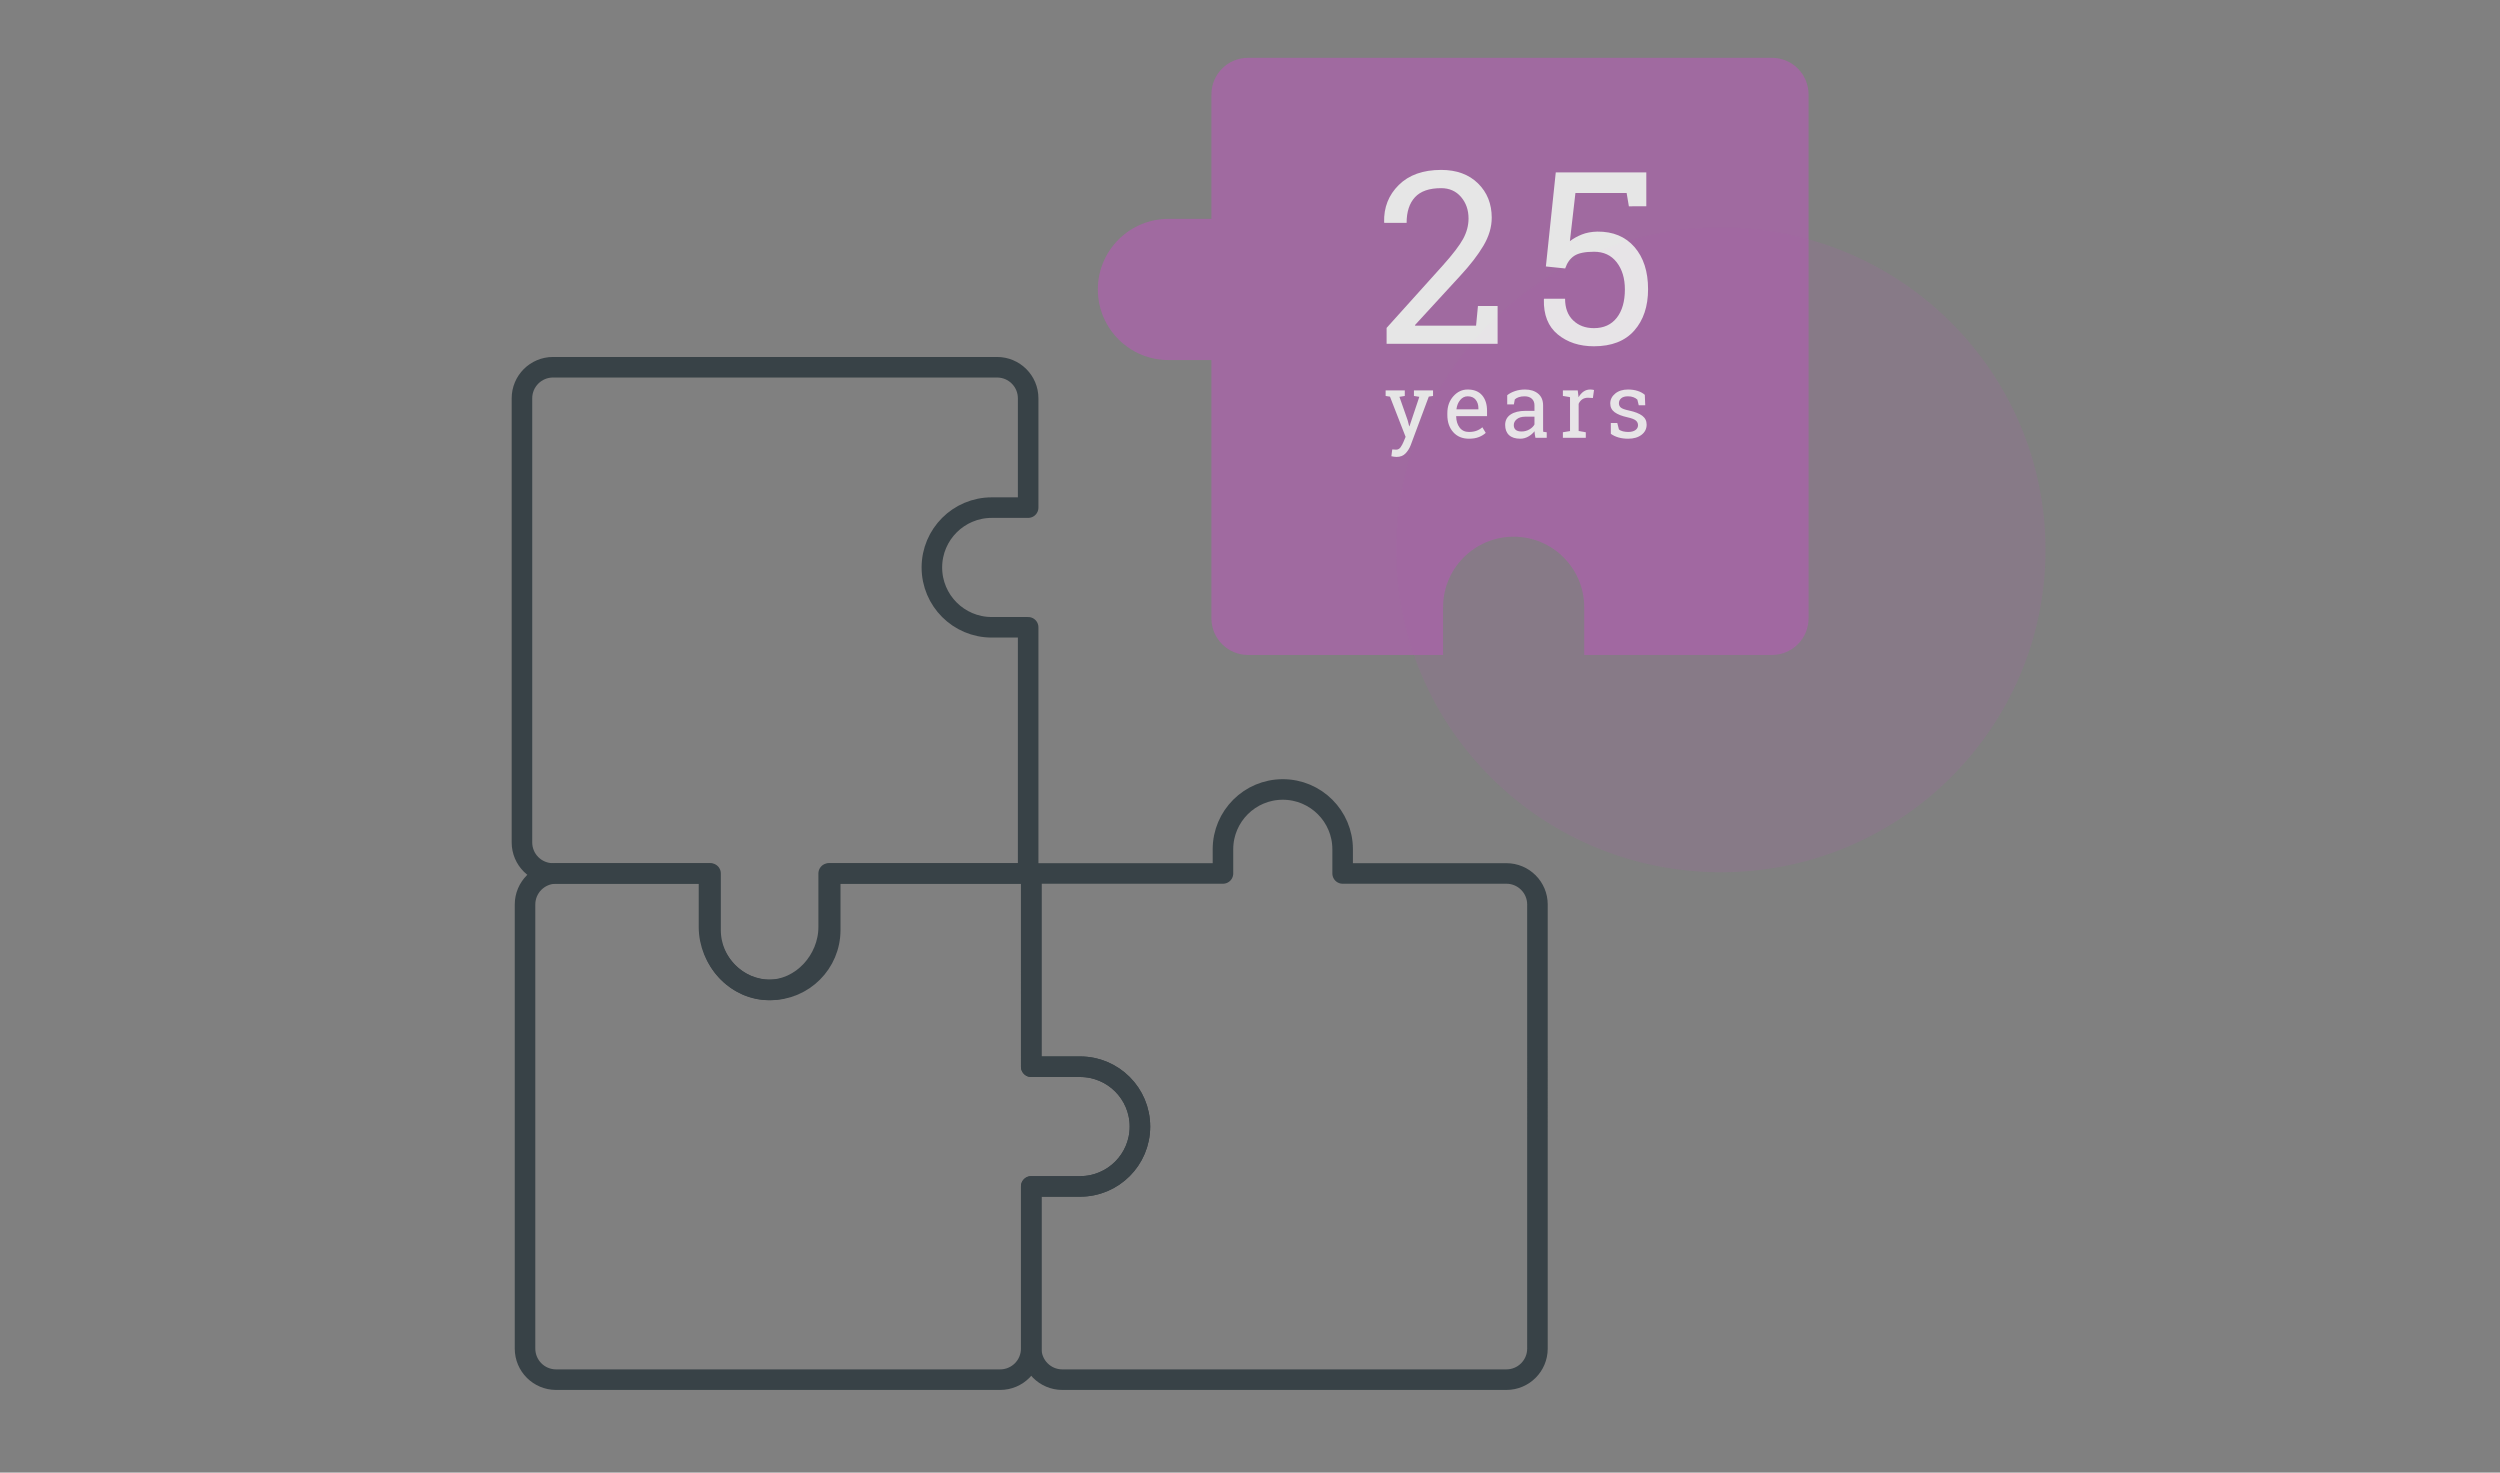 <?xml version="1.0" encoding="utf-8"?>
<!-- Generator: Adobe Illustrator 16.0.0, SVG Export Plug-In . SVG Version: 6.00 Build 0)  -->
<!DOCTYPE svg PUBLIC "-//W3C//DTD SVG 1.1//EN" "http://www.w3.org/Graphics/SVG/1.1/DTD/svg11.dtd">
<svg version="1.1" id="Layer_3" xmlns="http://www.w3.org/2000/svg" xmlns:xlink="http://www.w3.org/1999/xlink" x="0px" y="0px"
	 width="730px" height="430px" viewBox="0 0 730 430" enable-background="new 0 0 730 430" xml:space="preserve">
<rect x="0" y="0" width="730" height="430" fill="#808080" stroke="none"/>
<path opacity="0.2" fill="#A864A8" d="M597.287,160.553c0,51.993-42.441,94.144-94.792,94.144
	c-52.357,0-94.796-42.151-94.796-94.144c0-51.994,42.438-94.142,94.796-94.142C554.846,66.412,597.287,108.56,597.287,160.553z"/>
<g opacity="0.8">
	<g>
		<path fill="none" stroke="#263238" stroke-width="6" stroke-linejoin="round" stroke-miterlimit="10" d="M439.868,255.05H392.05
			v-7.055c0-9.649-7.824-17.472-17.472-17.472c-9.649,0-17.473,7.822-17.473,17.472v7.055h-55.978v56.436h14.268
			c9.648,0,17.468,7.821,17.468,17.472c0,9.647-7.82,17.472-17.468,17.472h-14.268v47.366c0,5.008,4.061,9.067,9.068,9.067h129.672
			c5.008,0,9.068-4.06,9.068-9.067V264.118C448.937,259.109,444.876,255.05,439.868,255.05z"/>
	</g>
	<g>
		<path fill="#A864A8" d="M517.4,16.88H364.427c-5.908,0-10.698,4.789-10.698,10.697v36.336h-12.551
			c-11.38,0-20.608,9.228-20.608,20.611c0,11.383,9.228,20.61,20.608,20.61h12.551v75.416c0,5.909,4.79,10.698,10.698,10.698h56.945
			V177.32c0-11.383,9.229-20.609,20.611-20.609c11.383,0,20.611,9.227,20.611,20.609v13.928H517.4
			c5.907,0,10.697-4.789,10.697-10.698V27.577C528.098,21.669,523.308,16.88,517.4,16.88z"/>
	</g>
	<g>
		<path fill="none" stroke="#263238" stroke-width="6" stroke-linejoin="round" stroke-miterlimit="10" d="M272.109,165.697
			c0-9.649,7.821-17.472,17.473-17.472h10.639v-31.919c0-5.008-4.06-9.069-9.068-9.069H161.477c-5.007,0-9.068,4.061-9.068,9.069
			v129.676c0,5.008,4.061,9.067,9.068,9.067h46.002v16.529c0,9.651,7.823,17.473,17.472,17.473s17.473-7.821,17.473-17.473V255.05
			h57.797v-71.881h-10.639C279.93,183.168,272.109,175.346,272.109,165.697z"/>
	</g>
	<g>
		<path fill="none" stroke="#263238" stroke-width="6" stroke-linejoin="round" stroke-miterlimit="10" d="M315.396,311.485h-14.28
			V255.05h-59.142v15.623c0,9.65-7.823,18.379-17.472,18.379c-9.649,0-17.473-8.729-17.473-18.379V255.05h-44.653
			c-5.008,0-9.067,4.06-9.067,9.068v129.677c0,5.008,4.06,9.067,9.067,9.067h129.671c5.008,0,9.069-4.06,9.069-9.067v-47.366h14.28
			c9.648,0,17.468-7.824,17.468-17.472C332.864,319.307,325.043,311.485,315.396,311.485z"/>
	</g>
	<g>
		<g>
			<path fill="#FFFFFF" d="M404.888,100.391V95.75l16.398-18.22c2.933-3.277,4.921-5.878,5.964-7.804s1.564-3.896,1.564-5.913
				c0-2.498-0.733-4.601-2.2-6.309c-1.467-1.707-3.403-2.561-5.81-2.561c-3.461,0-6.005,0.883-7.632,2.647
				c-1.628,1.765-2.441,4.263-2.441,7.495h-6.497l-0.069-0.206c-0.114-4.309,1.312-7.93,4.28-10.864
				c2.968-2.933,7.088-4.4,12.359-4.4c4.515,0,8.107,1.312,10.777,3.937c2.67,2.625,4.005,5.964,4.005,10.021
				c0,2.728-0.808,5.455-2.424,8.182c-1.615,2.728-3.891,5.672-6.824,8.835l-13.166,14.335l0.068,0.172h17.773l0.55-5.741h5.741
				v11.035H404.888z"/>
			<path fill="#FFFFFF" d="M475.63,60.238l-0.653-3.885h-14.954l-1.615,14.061c1.031-0.779,2.194-1.427,3.489-1.942
				c1.294-0.516,2.79-0.796,4.486-0.842c4.606-0.045,8.233,1.456,10.88,4.503c2.647,3.048,3.971,7.151,3.971,12.308
				c0,5.019-1.347,9.053-4.039,12.101c-2.693,3.048-6.618,4.572-11.774,4.572c-4.24,0-7.764-1.157-10.571-3.472
				s-4.154-5.718-4.039-10.21l0.068-0.207h6.119c0,2.705,0.785,4.813,2.355,6.326c1.569,1.513,3.592,2.269,6.067,2.269
				c2.864,0,5.088-1.008,6.669-3.025c1.582-2.016,2.372-4.778,2.372-8.285c0-3.231-0.796-5.873-2.389-7.924
				c-1.594-2.051-3.799-3.077-6.618-3.077c-2.659,0-4.589,0.401-5.793,1.204c-1.203,0.802-2.079,2.028-2.63,3.678l-5.638-0.584
				l2.888-27.468h26.437v9.901H475.63z"/>
			<path fill="#FFFFFF" d="M418.445,115.619l-1.24,0.192l-5.27,14.147c-0.351,0.929-0.854,1.739-1.51,2.43
				c-0.657,0.69-1.539,1.036-2.647,1.036c-0.196,0-0.452-0.024-0.768-0.07c-0.315-0.047-0.559-0.092-0.729-0.135l0.256-1.982
				c-0.051-0.009,0.101,0,0.454,0.025c0.354,0.026,0.578,0.039,0.672,0.039c0.537,0,0.972-0.232,1.305-0.697
				c0.332-0.465,0.622-1,0.869-1.605l0.602-1.433l-4.566-11.742l-1.267-0.205v-1.625h5.59v1.625l-1.561,0.256l2.393,6.83l0.46,1.765
				h0.077l2.878-8.595l-1.573-0.256v-1.625h5.576V115.619z"/>
			<path fill="#FFFFFF" d="M428.932,128.103c-1.927,0-3.46-0.642-4.599-1.925c-1.138-1.284-1.707-2.949-1.707-4.995v-0.562
				c0-1.97,0.586-3.609,1.759-4.918c1.172-1.309,2.56-1.963,4.163-1.963c1.859,0,3.269,0.563,4.228,1.688s1.439,2.626,1.439,4.502
				v1.573h-8.979l-0.039,0.064c0.026,1.33,0.363,2.424,1.011,3.281c0.648,0.857,1.557,1.286,2.725,1.286
				c0.853,0,1.601-0.122,2.245-0.365c0.644-0.243,1.2-0.578,1.669-1.004l0.985,1.637c-0.495,0.478-1.149,0.88-1.964,1.209
				C431.053,127.939,430.074,128.103,428.932,128.103z M428.548,115.722c-0.844,0-1.564,0.356-2.161,1.068
				c-0.598,0.712-0.964,1.605-1.101,2.68l0.025,0.064h6.383v-0.333c0-0.989-0.265-1.816-0.793-2.481
				S429.588,115.722,428.548,115.722z"/>
			<path fill="#FFFFFF" d="M448.346,127.834c-0.077-0.375-0.137-0.712-0.18-1.01c-0.042-0.299-0.072-0.597-0.089-0.896
				c-0.486,0.623-1.094,1.141-1.823,1.554c-0.729,0.413-1.507,0.62-2.334,0.62c-1.441,0-2.537-0.352-3.287-1.055
				c-0.751-0.704-1.126-1.695-1.126-2.974c0-1.313,0.531-2.326,1.593-3.038s2.518-1.068,4.368-1.068h2.597v-1.612
				c0-0.81-0.256-1.452-0.768-1.925c-0.512-0.473-1.224-0.709-2.137-0.709c-0.631,0-1.188,0.081-1.669,0.243
				c-0.481,0.162-0.872,0.384-1.17,0.665l-0.269,1.458h-1.944v-2.686c0.631-0.503,1.394-0.906,2.289-1.209s1.868-0.454,2.917-0.454
				c1.568,0,2.839,0.401,3.812,1.203c0.972,0.801,1.458,1.948,1.458,3.44v6.664c0,0.179,0.002,0.354,0.007,0.524
				c0.004,0.171,0.015,0.341,0.031,0.512l1.023,0.141v1.612H448.346z M444.291,125.993c0.835,0,1.599-0.2,2.289-0.601
				c0.691-0.401,1.186-0.883,1.484-1.446v-2.276h-2.687c-1.032,0-1.849,0.239-2.449,0.716c-0.602,0.478-0.902,1.057-0.902,1.739
				c0,0.605,0.188,1.068,0.563,1.388C442.965,125.833,443.532,125.993,444.291,125.993z"/>
			<path fill="#FFFFFF" d="M456.363,115.619v-1.625h4.336l0.243,2.008c0.392-0.708,0.876-1.262,1.451-1.663
				c0.576-0.4,1.234-0.601,1.977-0.601c0.196,0,0.398,0.015,0.607,0.045s0.369,0.062,0.479,0.096l-0.332,2.341l-1.433-0.077
				c-0.665,0-1.224,0.156-1.676,0.467c-0.452,0.312-0.802,0.749-1.049,1.311v7.943l2.085,0.358v1.612h-6.689v-1.612l2.085-0.358
				v-9.888L456.363,115.619z"/>
			<path fill="#FFFFFF" d="M480.408,118.344h-1.894l-0.409-1.663c-0.307-0.29-0.692-0.522-1.157-0.697s-0.991-0.262-1.58-0.262
				c-0.896,0-1.561,0.196-1.995,0.588c-0.435,0.392-0.652,0.865-0.652,1.419c0,0.546,0.191,0.977,0.575,1.292
				s1.164,0.597,2.341,0.844c1.748,0.375,3.049,0.885,3.901,1.528c0.853,0.644,1.279,1.507,1.279,2.59
				c0,1.228-0.497,2.222-1.49,2.98s-2.292,1.138-3.895,1.138c-1.049,0-1.991-0.122-2.827-0.364
				c-0.836-0.243-1.582-0.595-2.238-1.056l-0.013-3.159h1.893l0.474,1.854c0.29,0.265,0.685,0.457,1.184,0.576
				c0.498,0.12,1.008,0.179,1.528,0.179c0.896,0,1.597-0.181,2.104-0.543c0.508-0.362,0.762-0.838,0.762-1.426
				c0-0.554-0.211-1.011-0.634-1.369c-0.422-0.358-1.222-0.669-2.398-0.934c-1.68-0.367-2.946-0.866-3.799-1.497
				c-0.853-0.631-1.278-1.484-1.278-2.559c0-1.125,0.479-2.084,1.438-2.878c0.959-0.793,2.206-1.189,3.741-1.189
				c1.049,0,1.991,0.137,2.827,0.409c0.836,0.273,1.53,0.652,2.085,1.139L480.408,118.344z"/>
		</g>
	</g>
</g>
</svg>
